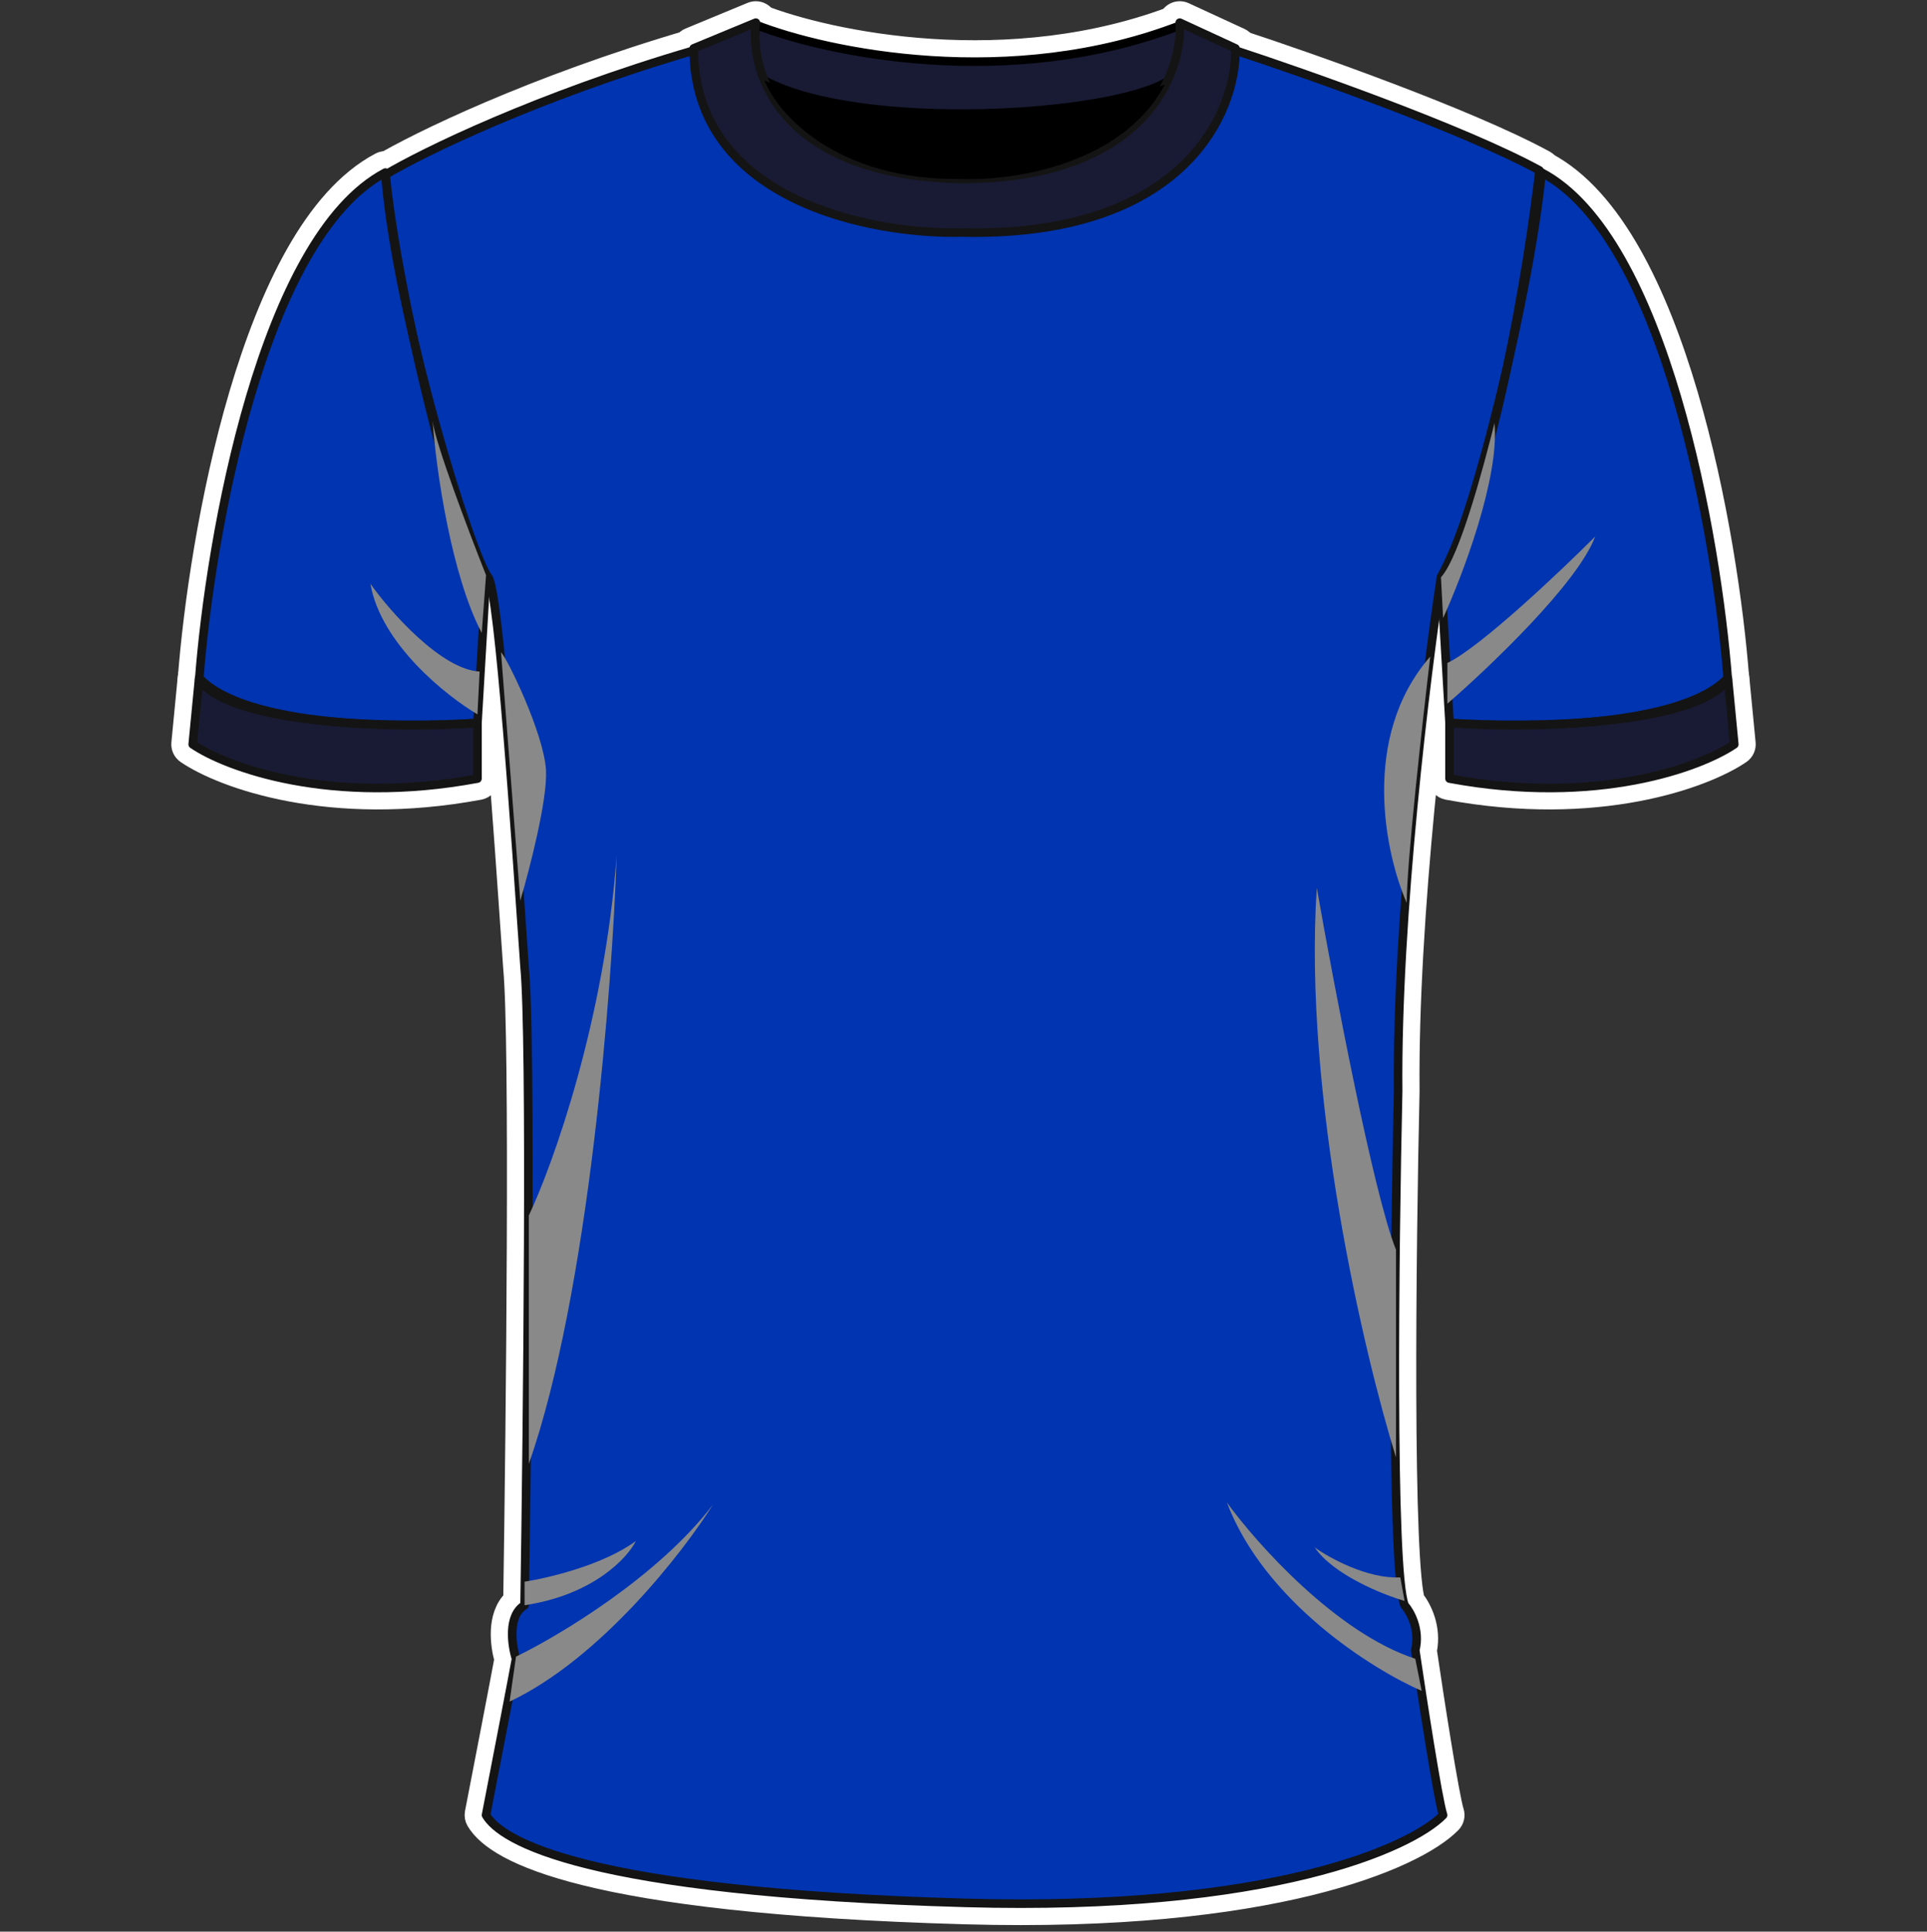 <svg width="450" height="451" viewBox="0 0 450 451" fill="none" xmlns="http://www.w3.org/2000/svg">
<rect x="0" y="0" width="450" height="451" fill="#333333" stroke="none"/>
<path d="M114 168.785C114 168.088 113.709 167.422 113.197 166.949C112.684 166.476 111.998 166.238 111.303 166.293C103.003 166.95 89.61 167.221 76.998 165.899C70.691 165.238 64.657 164.185 59.583 162.618C54.454 161.034 50.589 159.008 48.33 156.582C47.66 155.862 46.63 155.602 45.698 155.917C44.766 156.233 44.106 157.065 44.012 158.044L42.512 173.544C42.424 174.453 42.838 175.338 43.593 175.852C52.033 181.598 76.985 190.749 111.957 184.243C113.141 184.023 114 182.99 114 181.785V168.785Z" stroke="white" stroke-width="5" stroke-linejoin="round"/>
<path d="M336 168.785C336 168.088 336.291 167.422 336.803 166.949C337.316 166.476 338.002 166.238 338.697 166.293C346.997 166.95 360.39 167.221 373.002 165.899C379.309 165.238 385.343 164.185 390.417 162.618C395.546 161.034 399.411 159.008 401.67 156.582C402.34 155.862 403.371 155.602 404.302 155.917C405.234 156.233 405.894 157.065 405.988 158.044L407.488 173.544C407.576 174.453 407.162 175.338 406.407 175.852C397.967 181.598 373.015 190.749 338.043 184.243C336.859 184.023 336 182.99 336 181.785V168.785Z" stroke="white" stroke-width="5" stroke-linejoin="round"/>
<path d="M92.489 40.05C92.411 39.22 91.923 38.483 91.189 38.086C90.455 37.689 89.571 37.685 88.833 38.074C81.028 42.194 74.57 49.897 69.23 59.316C63.87 68.772 59.502 80.196 55.99 92.09C48.965 115.878 45.267 141.885 44.007 158.597C43.96 159.216 44.146 159.83 44.527 160.32C47.121 163.656 51.723 165.89 56.895 167.46C62.168 169.061 68.49 170.104 75.025 170.76C88.106 172.073 102.399 171.869 111.659 171.28C112.919 171.2 113.922 170.193 113.996 168.932L115.996 134.932C116.026 134.42 115.898 133.912 115.629 133.475C113.803 130.508 111.567 124.893 109.184 117.495C106.825 110.17 104.388 101.309 102.116 92.005C97.567 73.371 93.723 53.128 92.489 40.05Z" stroke="white" stroke-width="5" stroke-linejoin="round"/>
<path d="M357.511 40.05C357.589 39.22 358.077 38.483 358.811 38.086C359.545 37.689 360.429 37.685 361.167 38.074C368.973 42.194 375.43 49.897 380.77 59.316C386.13 68.772 390.498 80.196 394.01 92.09C401.035 115.878 404.733 141.885 405.993 158.597C406.04 159.216 405.854 159.83 405.473 160.32C402.879 163.656 398.277 165.89 393.104 167.46C387.832 169.061 381.51 170.104 374.975 170.76C361.894 172.073 347.601 171.869 338.341 171.28C337.081 171.2 336.078 170.193 336.004 168.932L334.004 134.932C333.974 134.42 334.102 133.912 334.371 133.475C336.197 130.508 338.433 124.893 340.816 117.495C343.175 110.17 345.612 101.309 347.884 92.005C352.433 73.371 356.277 53.128 357.511 40.05Z" stroke="white" stroke-width="5" stroke-linejoin="round"/>
<path d="M162.602 9.359C162.172 9.252 161.721 9.262 161.296 9.386C124.322 20.238 97.59 33.35 88.72 38.638C87.904 39.124 87.434 40.03 87.507 40.977C88.776 57.473 93.829 79.91 99.027 98.762C101.632 108.209 104.288 116.807 106.55 123.373C107.681 126.653 108.721 129.45 109.614 131.602C110.415 133.531 111.206 135.22 111.932 136.197C111.969 136.291 112.022 136.449 112.088 136.688C112.23 137.198 112.389 137.926 112.562 138.881C112.906 140.782 113.271 143.402 113.65 146.6C114.405 152.984 115.197 161.521 115.973 170.885C117.346 187.45 118.663 206.521 119.641 220.687C119.769 222.533 119.891 224.295 120.006 225.958C120.007 225.98 120.009 226.001 120.011 226.022C120.796 234.266 120.967 260.686 120.85 290.575C120.736 319.818 120.349 352.175 120.019 373.528C117.9 375.455 117.248 378.293 117.128 380.619C117 383.121 117.438 385.646 117.936 387.431C117.17 391.67 113.101 412.714 111.046 423.309C110.93 423.904 111.035 424.521 111.341 425.045C112.53 427.084 114.833 429.236 118.771 431.367C122.729 433.508 128.493 435.712 136.838 437.775C153.524 441.899 180.851 445.532 225.43 446.784C261.207 447.789 287.436 444.568 305.732 440.088C323.903 435.639 334.539 429.876 338.787 425.533C339.442 424.864 339.668 423.884 339.372 422.995C339.139 422.295 338.717 420.341 338.171 417.39C337.64 414.522 337.025 410.904 336.392 407.032C335.162 399.499 333.877 391.048 333.042 385.385C334.147 380.123 331.847 375.608 330.215 373.54C329.988 372.751 329.718 371.143 329.471 368.595C329.197 365.765 328.973 362.075 328.796 357.715C328.443 349.001 328.277 337.724 328.237 325.527C328.158 301.139 328.583 273.162 328.999 254.842C329 254.815 329 254.788 329 254.761C328.604 214.41 335.394 158.8 338.908 135.581C345.193 123.636 350.306 105.287 354.157 87.36C358.064 69.17 360.726 51.138 361.984 40.067C362.099 39.057 361.59 38.077 360.697 37.59C342.864 27.863 305.58 14.732 289.276 9.409C288.835 9.265 288.362 9.246 287.912 9.355L286.496 9.698C245.773 19.561 203.27 19.444 162.602 9.359ZM111.901 136.124C111.901 136.124 111.904 136.129 111.908 136.139C111.904 136.13 111.901 136.125 111.901 136.124Z" stroke="white" stroke-width="5" stroke-linejoin="round"/>
<path d="M278.489 6.022C278.571 5.158 278.2 4.313 277.507 3.79C276.815 3.267 275.9 3.141 275.092 3.456C235.869 18.753 193.553 9.816 177.416 3.459C176.701 3.177 175.896 3.24 175.233 3.63C174.57 4.02 174.124 4.693 174.022 5.455C173.142 12.058 175.091 17.755 176.305 19.982C176.538 20.409 176.891 20.759 177.32 20.989C183.303 24.194 191.538 26.277 200.546 27.52C209.599 28.768 219.63 29.193 229.332 28.972C239.034 28.751 248.466 27.882 256.326 26.522C264.065 25.183 270.651 23.308 274.368 20.878C274.59 20.733 274.787 20.554 274.952 20.347C275.658 19.465 276.135 18.243 276.48 17.16C276.849 15.998 277.163 14.664 277.427 13.334C277.956 10.67 278.316 7.834 278.489 6.022Z" fill="white" stroke="white" stroke-width="5" stroke-linejoin="round"/>
<path d="M178.98 5.6C179.092 4.716 178.725 3.839 178.017 3.298C177.31 2.758 176.367 2.634 175.544 2.975L161.044 8.975C160.109 9.362 159.5 10.274 159.5 11.285C159.5 30.325 170.75 41.928 184.34 48.569C197.803 55.148 213.823 57.034 224.501 56.786C250.949 57.385 267.717 50.214 277.845 40.612C287.939 31.043 291.181 19.294 290.999 11.229C290.978 10.274 290.415 9.415 289.548 9.015L276.548 3.015C275.751 2.648 274.821 2.724 274.095 3.217C273.37 3.71 272.956 4.546 273.004 5.422C273.302 10.864 271.366 19.28 264.374 26.338C257.426 33.351 245.223 39.281 224.524 39.285C204.006 38.89 192.373 32.882 186.028 25.981C179.645 19.038 178.312 10.873 178.98 5.6Z" fill="white" stroke="white" stroke-width="5" stroke-linejoin="round"/>
<path d="M176.182 19.722C179.751 28.551 194.331 44.673 224.464 44.286C230.574 44.538 240.233 43.7 249.702 40.382C259.204 37.052 268.805 31.115 274.207 20.959C274.687 20.056 274.569 18.952 273.909 18.171C273.249 17.39 272.18 17.09 271.209 17.413C261.729 20.574 246.1 23.492 229.109 24.024C212.104 24.556 194.013 22.686 179.481 16.486C178.55 16.088 177.472 16.292 176.749 17.001C176.027 17.709 175.803 18.784 176.182 19.722Z" fill="black" stroke="white" stroke-width="5" stroke-linejoin="round"/>
<path d="M111.5 168.785V181.785C77.1 188.185 52.833 179.118 45 173.785L46.5 158.285C57.3 169.885 94.667 170.118 111.5 168.785Z" fill="#191B34" stroke="black" stroke-linejoin="round"/>
<path d="M338.5 168.785V181.785C372.9 188.185 397.167 179.118 405 173.785L403.5 158.285C392.7 169.885 355.333 170.118 338.5 168.785Z" fill="#191B34" stroke="black" stroke-linejoin="round"/>
<path d="M90 40.285C61.2 55.485 49 125.618 46.5 158.785C54.9 169.585 93.167 169.952 111.5 168.785L113.5 134.785C105.5 121.785 92.5 66.785 90 40.285Z" fill="#0034B0" stroke="black" stroke-linejoin="round"/>
<path d="M360 40.285C388.8 55.485 401 125.618 403.5 158.785C395.1 169.585 356.833 169.952 338.5 168.785L336.5 134.785C344.5 121.785 357.5 66.785 360 40.285Z" fill="#0034B0" stroke="black" stroke-linejoin="round"/>
<path d="M162 11.785C125.2 22.585 98.667 35.618 90 40.785C92.5 73.285 110 129.785 114 134.785C116.573 138.001 120.5 196.952 122.5 225.785C124.1 242.585 123.167 332.118 122.5 374.785C118.5 377.185 119.5 384.118 120.5 387.285C120.1 389.685 115.667 412.618 113.5 423.785C117 429.785 136.5 441.785 225.5 444.285C296.7 446.285 329.5 431.452 337 423.785C335.8 420.185 332.167 396.618 330.5 385.285C331.7 380.485 329.333 376.285 328 374.785C324.8 366.785 325.667 291.452 326.5 254.785C326.1 213.985 333 157.785 336.5 134.785C348.9 111.585 357 61.785 359.5 39.785C341.9 30.185 304.833 17.119 288.5 11.785L287.084 12.128C245.97 22.085 203.059 21.968 162 11.785Z" fill="#0034B0" stroke="black" stroke-linejoin="round"/>
<path d="M176.5 5.285L162 11.285C162 46.885 203.667 54.785 224.5 54.285C276.5 55.485 288.833 26.119 288.5 11.285L275.5 5.285C276.167 17.452 266.9 41.785 224.5 41.785C182.5 40.985 175 17.119 176.5 5.285Z" fill="#FDD945" stroke="black" stroke-linejoin="round"/>
<path d="M276 5.785C236 21.385 193 12.285 176.5 5.785C175.7 11.785 177.5 16.952 178.5 18.785C200.9 30.785 260 27.285 273 18.785C274.6 16.785 275.667 9.285 276 5.785Z" fill="#FDD945" stroke="black" stroke-linejoin="round"/>
<path d="M224.5 41.785C195.3 42.185 181.667 26.619 178.5 18.785C208.5 31.585 252.5 26.285 272 19.785C262 38.585 236.167 42.285 224.5 41.785Z" fill="black" stroke="black" stroke-linejoin="round"/>
<path d="M111.5 168.785V181.785C77.1 188.185 52.833 179.118 45 173.785L46.5 158.285C57.3 169.885 94.667 170.118 111.5 168.785Z" stroke="#141414" stroke-width="2" stroke-linejoin="round"/>
<path d="M338.5 168.785V181.785C372.9 188.185 397.167 179.118 405 173.785L403.5 158.285C392.7 169.885 355.333 170.118 338.5 168.785Z" stroke="#141414" stroke-width="2" stroke-linejoin="round"/>
<path d="M90 40.285C61.2 55.485 49 125.618 46.5 158.785C54.9 169.585 93.167 169.952 111.5 168.785L113.5 134.785C105.5 121.785 92.5 66.785 90 40.285Z" stroke="#141414" stroke-width="2" stroke-linejoin="round"/>
<path d="M360 40.285C388.8 55.485 401 125.618 403.5 158.785C395.1 169.585 356.833 169.952 338.5 168.785L336.5 134.785C344.5 121.785 357.5 66.785 360 40.285Z" stroke="#141414" stroke-width="2" stroke-linejoin="round"/>
<path d="M162 11.785C125.2 22.585 98.667 35.618 90 40.785C92.5 73.285 110 129.785 114 134.785C116.573 138.001 120.5 196.952 122.5 225.785C124.1 242.585 123.167 332.118 122.5 374.785C118.5 377.185 119.5 384.118 120.5 387.285C120.1 389.685 115.667 412.618 113.5 423.785C117 429.785 136.5 441.785 225.5 444.285C296.7 446.285 329.5 431.452 337 423.785C335.8 420.185 332.167 396.618 330.5 385.285C331.7 380.485 329.333 376.285 328 374.785C324.8 366.785 325.667 291.452 326.5 254.785C326.1 213.985 333 157.785 336.5 134.785C348.9 111.585 357 61.785 359.5 39.785C341.9 30.185 304.833 17.119 288.5 11.785L287.084 12.128C245.97 22.085 203.059 21.968 162 11.785Z" stroke="#141414" stroke-width="2" stroke-linejoin="round"/>
<path d="M276 5.785C236 21.385 193 12.285 176.5 5.785C175.7 11.785 177.5 16.952 178.5 18.785C200.9 30.785 260 27.285 273 18.785C274.6 16.785 275.667 9.285 276 5.785Z" fill="#191B34" stroke="black" stroke-width="2" stroke-linejoin="round"/>
<path d="M176.5 5.285L162 11.285C162 46.885 203.667 54.785 224.5 54.285C276.5 55.485 288.833 26.119 288.5 11.285L275.5 5.285C276.167 17.452 266.9 41.785 224.5 41.785C182.5 40.985 175 17.119 176.5 5.285Z" fill="#191B34" stroke="#141414" stroke-width="2" stroke-linejoin="round"/>
<path d="M224.5 41.785C195.3 42.185 181.667 26.619 178.5 18.785C208.5 31.585 252.5 26.285 272 19.785C262 38.585 236.167 42.285 224.5 41.785Z" fill="black"/>
<g style="mix-blend-mode:multiply">
<path d="M144 199.785C141.2 238.185 129.167 271.785 123.5 283.785V341.785C137.5 301.785 143 230.452 144 199.785Z" fill="#898989"/>
<path d="M307.5 207.285C304.3 255.685 318.5 316.118 326 340.285V291.785C320.8 278.985 311.5 230.118 307.5 207.285Z" fill="#898989"/>
<path d="M148.5 359.785C140.9 365.385 128 368.452 122.5 369.285V374.785C138.5 372.385 146.5 363.785 148.5 359.785Z" fill="#898989"/>
<path d="M166.5 351.285C153.7 368.085 130.5 381.952 120.5 386.785L119 397.285C140.2 387.285 159.5 362.452 166.5 351.285Z" fill="#898989"/>
<path d="M286.5 350.785C295.3 373.985 320.5 389.785 332 394.785L330.5 387.285C312.1 381.285 293.5 360.452 286.5 350.785Z" fill="#898989"/>
<path d="M307 361.285C311.4 367.685 322.833 372.285 328 373.785L327 368.285C319.4 368.685 310.5 363.785 307 361.285Z" fill="#898989"/>
<path d="M127.5 179.785C127.9 186.585 123.667 202.952 121.5 210.285L117 152.285C118.5 153.785 127 171.285 127.5 179.785Z" fill="#898989"/>
<path d="M328.5 210.785C323.5 199.452 317.6 172.085 334 153.285C332.167 168.618 328.5 201.585 328.5 210.785Z" fill="#898989"/>
<path d="M86.5 136.285C88.9 150.285 104.167 162.452 111.5 166.785L112 156.785C103.2 156.385 91.167 142.952 86.5 136.285Z" fill="#898989"/>
<path d="M101 97.785C101.01 97.952 101.021 98.122 101.033 98.295C101.604 103.379 109.486 124.169 113.5 134.285L112.5 147.785C105.411 134.394 101.779 109.401 101.033 98.295C101.011 98.102 101 97.931 101 97.785Z" fill="#898989"/>
<path d="M372.5 125.285C368.5 136.085 347.833 155.785 338 164.285V154.785C345.6 151.185 364.167 133.618 372.5 125.285Z" fill="#898989"/>
<path d="M337 144.285L336.5 134.785C340.9 129.985 346.5 108.785 349 98.785C350.2 111.585 341.5 134.452 337 144.285Z" fill="#898989"/>
</g>
</svg>
